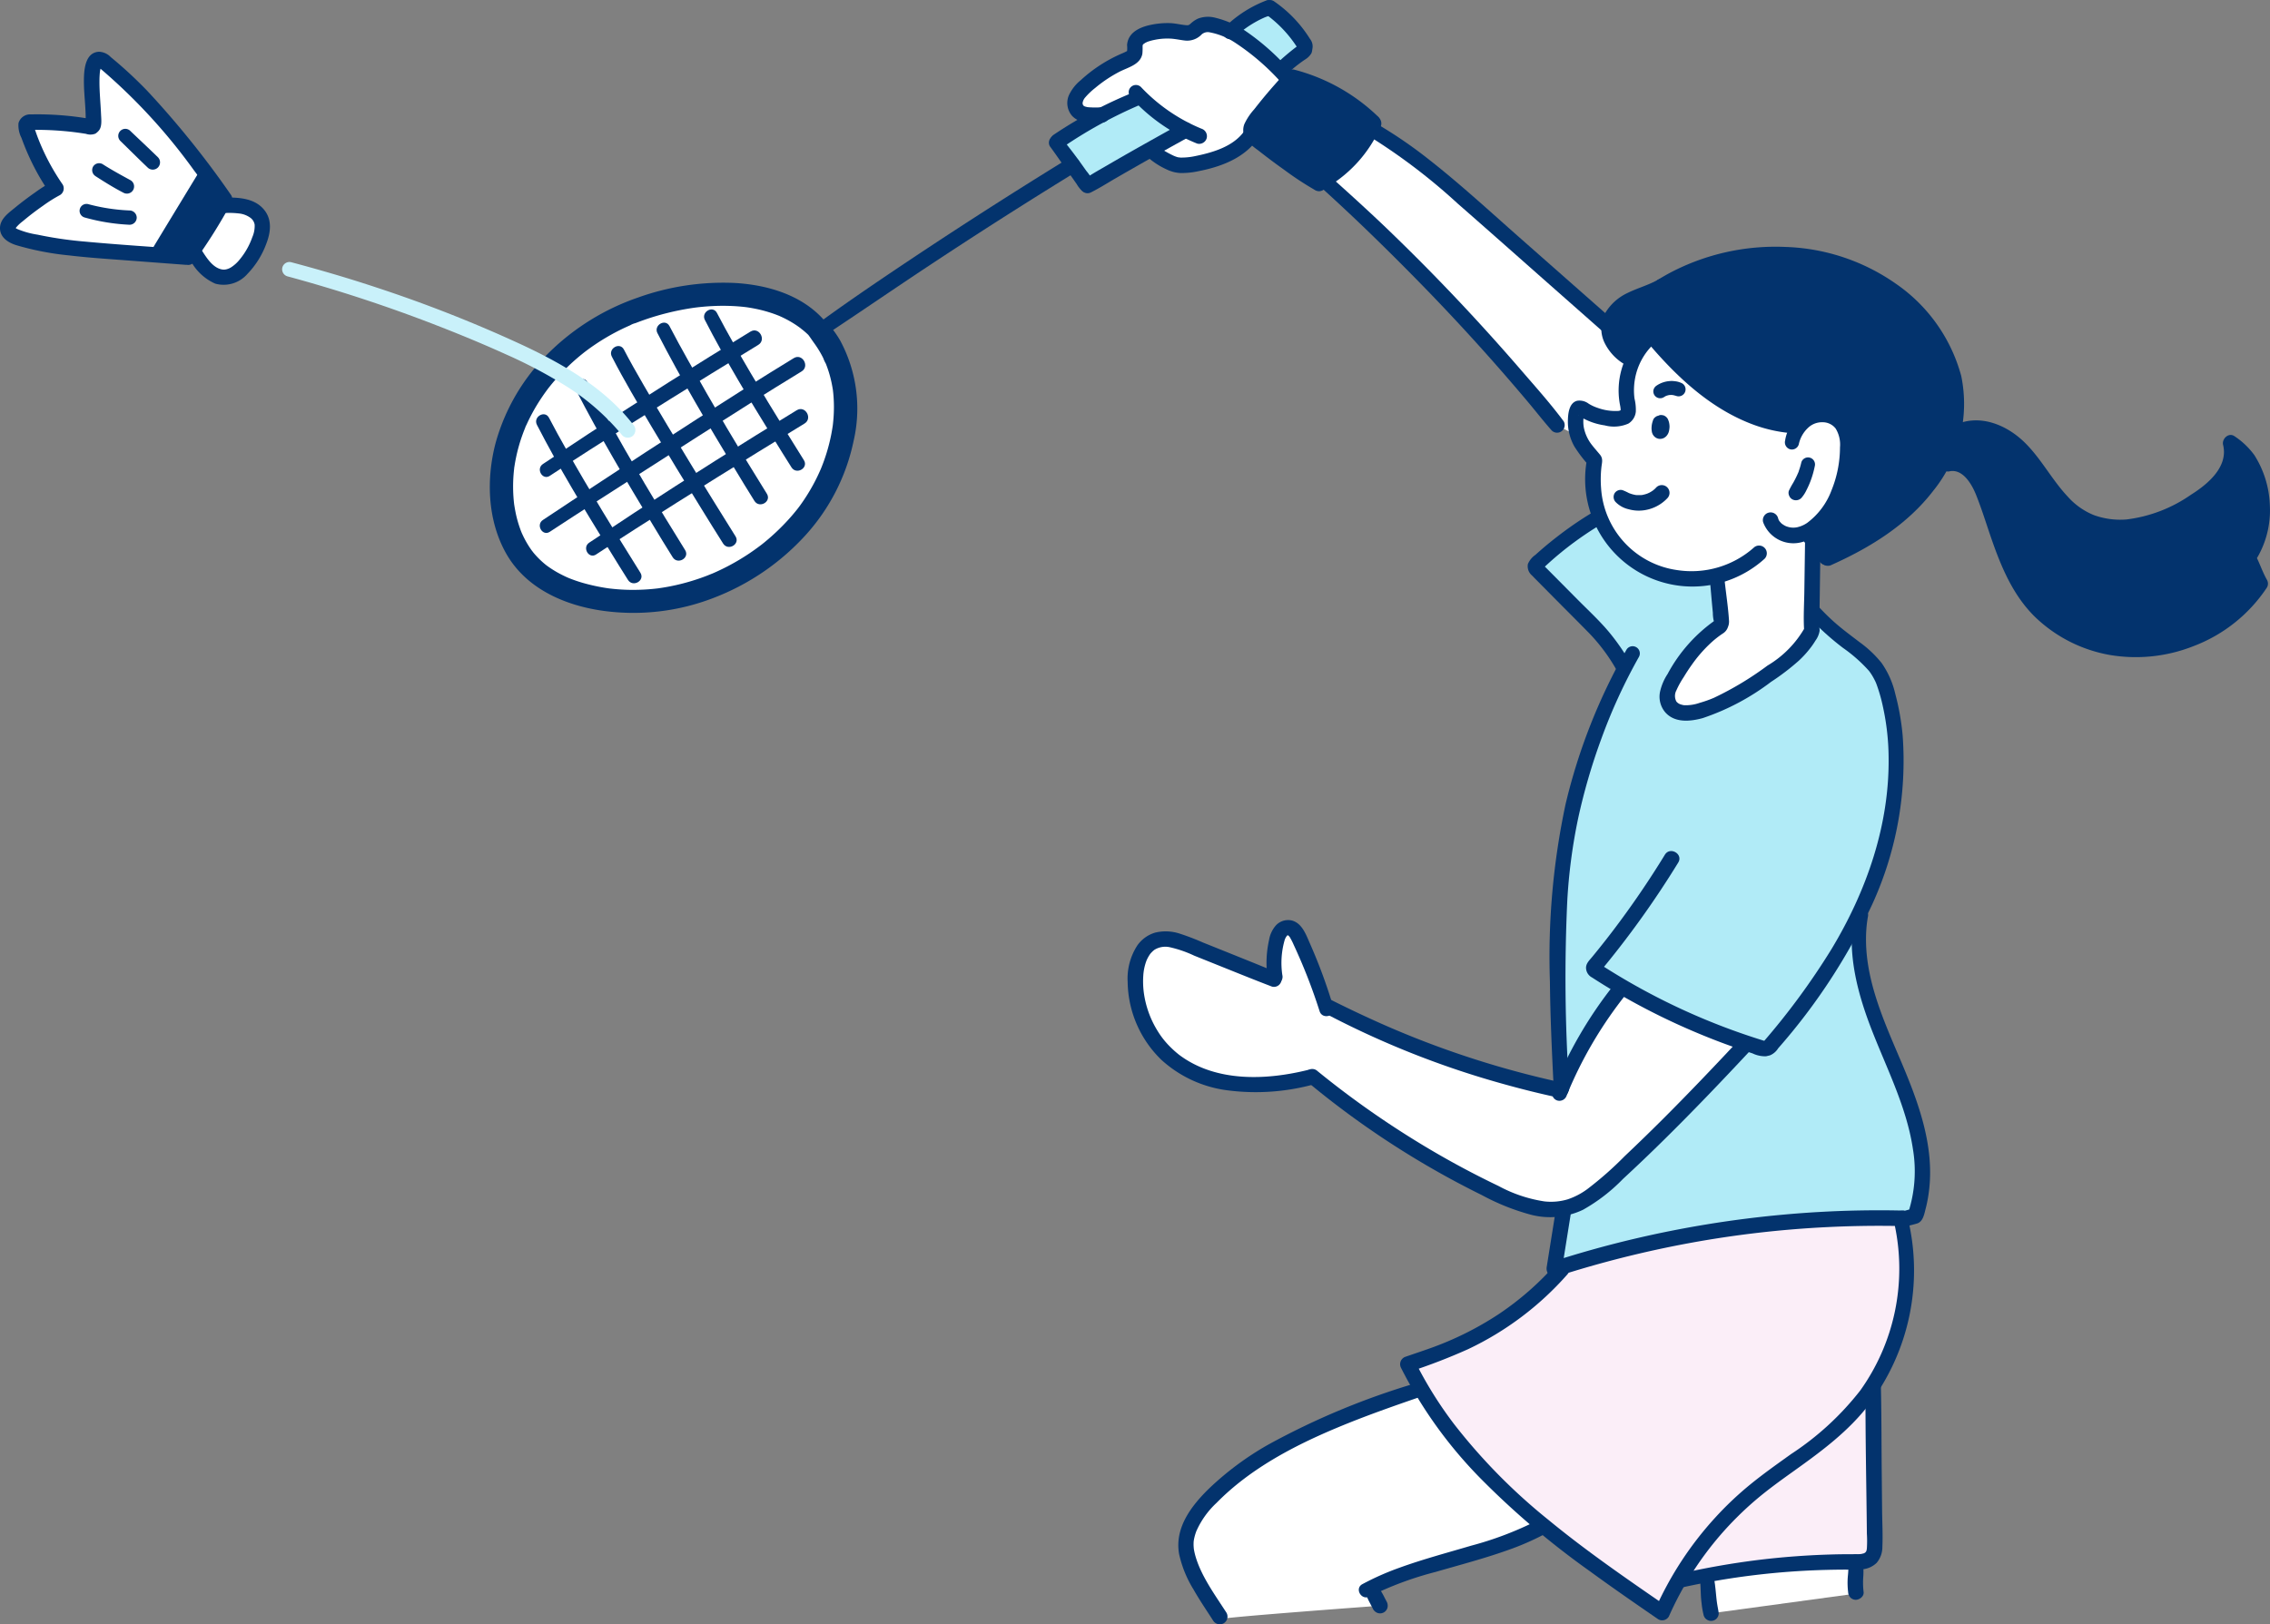 <svg id="グループ_439" data-name="グループ 439" xmlns="http://www.w3.org/2000/svg" xmlns:xlink="http://www.w3.org/1999/xlink" width="273.824" height="195.989" viewBox="0 0 273.824 195.989">
  <rect x="0" y="0" width="273.824" height="195.989" fill="#808080" stroke="none"/>
  <defs>
    <clipPath id="clip-path">
      <rect id="長方形_498" data-name="長方形 498" width="273.824" height="195.989" fill="none"/>
    </clipPath>
  </defs>
  <g id="グループ_429" data-name="グループ 429" clip-path="url(#clip-path)">
    <path id="パス_1141" data-name="パス 1141" d="M519.938,568.038a8.52,8.52,0,0,1-.71.5c-2.552,1.688-14,6.058-14,6.058l-11.958,7.785-2.509,2.92-.712,1.985a28.034,28.034,0,0,0,1.367,5.7c.765,1.509,2.613,4.636,2.686,4.417s19.218-1.62,19.218-1.62l-.927-2.261,21.189-7.182-6.353-14.825Z" transform="translate(-346.84 -402.041)" fill="#fff"/>
    <path id="パス_1142" data-name="パス 1142" d="M722.569,639.864c-.874-7.5-.034-7.477-.034-7.477l-17.942,3.456.5,6.4Z" transform="translate(-498.69 -447.585)" fill="#fff"/>
    <path id="パス_1143" data-name="パス 1143" d="M600.014,508.553l-2.5,2.694-3.658,3.067-3.737,2.389-4.236,2.032-4.769,1.721,4.555,7.4s10.195,10.731,10.322,10.84,6.358,5.051,6.358,5.051l8.225,5.839s1.083,1.148,1.317.639,2.511-4.011,2.511-4.011l8.051-1.579,11.591-.057,2.6-.53.782-2.9V523.566s2.363-5.674,2.687-6.8a57.406,57.406,0,0,0,1.191-8.439c-.077-1.308-.806-5.537-.806-5.537l-16.791.518Z" transform="translate(-411.297 -355.859)" fill="#fbeef8"/>
    <path id="パス_1144" data-name="パス 1144" d="M641.507,212.2c-.16.107-5.922,4.508-5.922,4.508s-2.019,1.427-1.882,1.776,6.035,6.3,6.167,6.435S644,230.026,644,230.026l-.215,2.12-4.333,10.911-2.708,15.17-.353,14.6s.247,9.337.353,8.9,6.511-11.275,6.511-11.275l1.1-1.086L659,276l-2.829,3.28-6.114,6.3-8.328,7.9s-3.418,2.48-3.923,2.338-.713.583-.713.583L636.4,303.2s18.277-4.7,22.455-5.229,19.969-.878,19.969-.878a6.315,6.315,0,0,0,1.579-3.117c.317-1.864-.85-8.287-.85-8.287l-4.9-12.824-2.136-9.948.55-3s3.286-8.56,3.393-8.72.795-9.589.795-9.589l-1.328-8.593a18.489,18.489,0,0,0-2.32-3.563c-.836-.705-4.061-3.249-4.3-3.46S667.2,223.6,667.2,223.6l-10.613-4.531Z" transform="translate(-448.511 -150.188)" fill="#b1ebf7"/>
    <path id="パス_1145" data-name="パス 1145" d="M446.952,14.037c-.273-.115-10.294,5.26-10.294,5.26l1.638,2.945,1.84,2.326L451.785,18.1l13.968-9.234s.81-1.026.448-1.561-2.843-3.244-2.843-3.244-1.331-1.01-1.507-.856-4.785,2.933-4.785,2.933Z" transform="translate(-309.054 -2.254)" fill="#b1ebf7"/>
    <path id="パス_1146" data-name="パス 1146" d="M508.882,46.77l-13.2-10.982L485.425,27.1l-6.279-4.35-9.386-5.412L468.1,14.874,460.756,10.1l-1.926.256-1.636.672-2.536-.16-3.475.95.075,1.44-1.677,1.316-2.906,2.075-2.512,1.618-.272,1.741.654.764,2.131.146,4.583-1.988,1.424.827,3.744,2.66.477.571L453.28,25s1.492,2.158,3.333,1.909,5.394-.9,6.484-1.824a11.657,11.657,0,0,0,1.977-2.364l8.4,5.71,5.531,4.809,8.719,9.041,12.518,13.609L502,58.443a26.264,26.264,0,0,0,2.511,1.26c1.136.47,1.435,2.738,1.581,2.69s.089,5.812.489,6.259,3.342,6.742,6.675,7.631a25.283,25.283,0,0,0,7.761.4l.256,1.907.549,3.646-3.8,3.864s-2.186,3.348-2.254,3.48-1.088,2.814.653,3.38,7.232-2.26,7.232-2.26,8.161-4.643,8.885-6.823,0-6.864,0-6.864l2.218-7.492,4.2-4.821-2.544-9.851L521.2,52.983l-7.936-5.891Z" transform="translate(-314.172 -7.149)" fill="#fff"/>
    <path id="パス_1147" data-name="パス 1147" d="M669.373,114.6l-1.67,1.97s-.227,1.107-.509.973-2.156-2.053-2.156-2.053-.592-2.7-.578-2.748.837-1.428.837-1.428l2.963-2.183s3.695-1.685,5.937-2.5a84.743,84.743,0,0,1,8.609-2.2c.117.039,9.872,1.2,9.872,1.2l9.6,6.1,2.948,5.169,1.112,4.547-.395,4.54s2.644-.966,4.4-.194,4.205,3.245,4.451,3.358,5.285,6.793,5.4,6.793,4,2.138,4.975,1.982,4.76-1.027,4.76-1.027l2.932-1.237s5.221-2.714,5.9-4.726a11.058,11.058,0,0,0,.688-3.063,22.161,22.161,0,0,1,1.692,1.463c.155.233,1.589,2.975,1.589,2.975s.4,4.1.391,4.219-.581,3.183-.62,3.3-.661,1.593-.661,1.593l.516,1.728.385,1.463s-1.642,2.054-1.8,2.21-2.323,1.994-2.323,1.994-2.295,1.4-2.5,1.5-7.551,4.236-14.6.7-8.445-8.136-8.445-8.136l-2.9-7.8s-1.766-5.352-3.811-5.146-2.1.309-2.169.43-3.74,5.561-6.076,6.695-7.564,4.265-7.564,4.188-2.036-2.9-2.036-2.9l2.289-3.3,1.963-3.831.376-4.02s-.279-4.282-3.543-3.229-2.837,1.568-2.837,1.568a20.973,20.973,0,0,0-2.9-.865c-.268.071-6.683-3-6.816-3.094s-5.661-4.911-5.661-4.911Z" transform="translate(-470.285 -73.913)" fill="#03336d"/>
    <path id="パス_1148" data-name="パス 1148" d="M521.22,31.856s-4.831,6.21-4.838,6.267,6.22,5.715,6.341,5.8a17.043,17.043,0,0,0,2.745.783c.081-.1,4.08-4.426,4.08-4.426l1.209-2.842-1.863-1.989s-6.43-3.336-7.673-3.588" transform="translate(-365.48 -22.547)" fill="#03336d"/>
    <path id="パス_1149" data-name="パス 1149" d="M229.629,121.484l-7.381,2.685-4.473,2.23-5.089,4-2.887,4.674-1.565,3.63-.854,3.969.951,7.9,3.944,5.035,5.993,2.945h6.68l7.73-1.855,6.819-3.909,3.859-3.676,2.827-4.143,2.12-5.726.473-6.687-1.426-3.973-2.958-4.415-6.269-1.957-4.047-.728Z" transform="translate(-146.777 -85.982)" fill="#fff"/>
    <path id="パス_1150" data-name="パス 1150" d="M28.045,39.078c-.551-.29-10.833-12.189-10.833-12.189l-2.5-2.145-1.044.666s-.557,6.9-.285,7.058-5.618-.211-5.618-.211L5.789,32.3,7.24,37.015l1.842,3.268L4.223,43.768,3.4,45.348a53.231,53.231,0,0,0,7.957,2.118c2.441.231,12.388.755,12.388.755l2.314.079s1.491,1.9,2.03,2.086,2.25.624,2.946,0a28.029,28.029,0,0,0,2.4-3.243l.632-2.837-.831-1.354a15.1,15.1,0,0,1-2.856-.675c-.138-.228-1.7-1.626-1.7-1.626Z" transform="translate(-2.408 -17.513)" fill="#fff"/>
    <path id="パス_1151" data-name="パス 1151" d="M528.317,390.251l-5.182,7.37-2.428,4.991-9.289-2.425-11.3-3.756-7.264-3.81-.913-1.471-2.62-6.573s-.087-1.586-.737-1.581a5.664,5.664,0,0,0-1.383.232l-.726,1.357-.32,3.954a14.684,14.684,0,0,1-1.728,0l-9.125-3.656s-2.834-.712-3.162-.509-1.808,1.434-1.808,1.434l-.59,3.128.588,5.053,3.166,4.542,3.006,1.955s6.1,1.973,9.284,1.442,4.974-.992,4.974-.992l13.871,9.715,8.257,4.39s6.675,2.2,8.429,1.781,8.492-5.847,9.8-7.218,11.833-12.722,11.833-12.722Z" transform="translate(-332.469 -271.073)" fill="#fff"/>
    <path id="パス_1152" data-name="パス 1152" d="M656.612,136.312a9.322,9.322,0,0,0-3.176,8.574c.029.183.073.364.1.548-.006-.039.043.355.029.272-.009-.049,0,.167-.007.076l.029-.018q-.121.117-.031.039c-.027.018-.148.052-.043.027a1.722,1.722,0,0,1-.195.051c.063,0,.061,0-.006,0a6.275,6.275,0,0,1-2.506-.362,5.2,5.2,0,0,1-1.1-.51,1.839,1.839,0,0,0-1.39-.352c-1.011.257-1.11,1.649-1.117,2.5a6.069,6.069,0,0,0,.787,3.02,16.293,16.293,0,0,0,1.783,2.328l-.24-.909a12.952,12.952,0,0,0,21.393,12.129A.934.934,0,1,0,669.6,162.4a11.347,11.347,0,0,1-9.221,2.686,10.68,10.68,0,0,1-9.172-9.857,13.63,13.63,0,0,1,.04-2.581c.056-.5.226-.99-.159-1.468-.295-.366-.614-.712-.9-1.081a4.966,4.966,0,0,1-1.069-2.234,4.134,4.134,0,0,1-.021-1.226,2.743,2.743,0,0,0,.11-.51l-.035.064a.6.6,0,0,1-.728.247c.026-.022.271.15.318.179a7.815,7.815,0,0,0,2.88,1.007,4.338,4.338,0,0,0,2.852-.214,1.9,1.9,0,0,0,.9-1.443,5.807,5.807,0,0,0-.16-1.582,7.785,7.785,0,0,1,.056-2.355,7.637,7.637,0,0,1,2.557-4.486.882.882,0,0,0,0-1.237.893.893,0,0,0-1.237,0" transform="translate(-458.07 -96.301)" fill="#03336d"/>
    <path id="パス_1153" data-name="パス 1153" d="M732,172.593a3.788,3.788,0,0,1,1.09-1.963,2.44,2.44,0,0,1,1.8-.7,1.972,1.972,0,0,1,1.555.757,3.7,3.7,0,0,1,.525,2.271,13.815,13.815,0,0,1-1.02,5.179,8.679,8.679,0,0,1-2.938,3.935,3.448,3.448,0,0,1-1.232.533,2.322,2.322,0,0,1-.881,0q-.142-.031-.281-.075-.092-.029-.182-.064.09.04,0,0-.108-.051-.212-.111c-.031-.018-.305-.207-.2-.122a2.281,2.281,0,0,1-.207-.19c-.022-.023-.182-.221-.091-.1a1.057,1.057,0,0,1-.225-.451.934.934,0,0,0-1.8.5,3.888,3.888,0,0,0,5.012,2.293,8.71,8.71,0,0,0,4.573-4.6,15.674,15.674,0,0,0,1.547-6.551,5.989,5.989,0,0,0-.69-3.244,3.7,3.7,0,0,0-2.548-1.717,4.711,4.711,0,0,0-5.245,3.969.874.874,0,0,0,.6,1.05.863.863,0,0,0,1.05-.6" transform="translate(-515.017 -118.983)" fill="#03336d"/>
    <path id="パス_1154" data-name="パス 1154" d="M739.81,189.495a8.222,8.222,0,0,1-.269.93,1.9,1.9,0,0,1-.151.4q.074-.176.018-.043l-.047.111q-.048.11-.1.22c-.127.274-.267.542-.414.806a9.459,9.459,0,0,0-.542,1,.819.819,0,0,0,.045.583.855.855,0,0,0,.366.428.92.92,0,0,0,1.085-.14,3.922,3.922,0,0,0,.626-.949,10.578,10.578,0,0,0,.469-1.041,11.2,11.2,0,0,0,.539-1.856.843.843,0,1,0-1.626-.448" transform="translate(-522.525 -133.686)" fill="#03336d"/>
    <path id="パス_1155" data-name="パス 1155" d="M681.893,172.013a2.622,2.622,0,0,0-.162.771,1.792,1.792,0,0,0,0,.3,2.607,2.607,0,0,0,.045.337c0,.015.008.031.013.046a1.406,1.406,0,0,0,.106.249.262.262,0,0,0,.016.024,2,2,0,0,0,.141.181.888.888,0,0,0,.1.083.973.973,0,0,0,.1.077,1.332,1.332,0,0,0,.242.1.881.881,0,0,0,.275.036,1.033,1.033,0,0,0,.267-.039,1.382,1.382,0,0,0,.222-.094l.019-.011a1.959,1.959,0,0,0,.184-.141c.008-.007.016-.013.023-.02a1.517,1.517,0,0,0,.169-.215,1.283,1.283,0,0,0,.176-.422c.011-.044.018-.088.025-.132a3.234,3.234,0,0,0,.042-.359,2.373,2.373,0,0,0-.054-.522,1.976,1.976,0,0,0-.182-.494.982.982,0,0,0-.525-.4l-.234-.032a.663.663,0,0,0-.339.076.442.442,0,0,0-.194.113.665.665,0,0,0-.226.247l-.089.21a.881.881,0,0,0,0,.468,1.519,1.519,0,0,1,.1.351l-.032-.234a1.348,1.348,0,0,1,0,.346l.032-.234a1.19,1.19,0,0,1-.068.274l.089-.21a.447.447,0,0,1-.049.086l.137-.178a.335.335,0,0,1-.055.055l.177-.137a.144.144,0,0,1-.025.015l.209-.088a.176.176,0,0,1-.041.012l.232-.031a.119.119,0,0,1-.029,0l.232.031a.125.125,0,0,1-.029-.008l.208.088a.118.118,0,0,1-.025-.014l.176.136a.194.194,0,0,1-.03-.031l.136.176a.31.31,0,0,1-.029-.053l.087.207a.879.879,0,0,1-.04-.191l.031.229a1.852,1.852,0,0,1,0-.469l-.03.225a1.889,1.889,0,0,1,.079-.339.63.63,0,0,0,.015-.332.621.621,0,0,0-.1-.31.935.935,0,0,0-.5-.383.844.844,0,0,0-.642.084l-.169.13a.831.831,0,0,0-.214.368" transform="translate(-482.504 -121.262)" fill="#03336d"/>
    <path id="パス_1156" data-name="パス 1156" d="M683.728,159.272a2.381,2.381,0,0,1,.4-.219l-.2.084a2.523,2.523,0,0,1,.58-.157l-.223.03a2.54,2.54,0,0,1,.671,0l-.225-.03a4.635,4.635,0,0,1,.582.146.842.842,0,0,0,.648-1.537,2.421,2.421,0,0,0-.857-.256,2.8,2.8,0,0,0-.713-.016,3.218,3.218,0,0,0-1.5.531.887.887,0,0,0-.379.493.825.825,0,0,0,1.211.931" transform="translate(-483.046 -111.333)" fill="#03336d"/>
    <path id="パス_1157" data-name="パス 1157" d="M666.31,202.346a3.169,3.169,0,0,0,1.584.876,4.465,4.465,0,0,0,1.677.14,4.784,4.784,0,0,0,2.969-1.462.934.934,0,0,0-1.321-1.321c-.071.076-.143.15-.22.221-.03.027-.286.232-.111.1a3.887,3.887,0,0,1-.529.33c-.039.02-.342.144-.132.066-.1.036-.195.072-.295.1s-.2.056-.3.077c-.051.011-.1.02-.153.029q.18-.021.016,0c-.223.016-.438.012-.66.007q-.166-.018,0,.006c-.055-.008-.109-.017-.163-.027q-.163-.031-.322-.075c-.106-.03-.211-.064-.314-.1l-.154-.06q.142.059-.006-.007a6.542,6.542,0,0,0-.731-.331.86.86,0,0,0-.968.394.9.9,0,0,0,.134,1.039" transform="translate(-471.423 -141.774)" fill="#03336d"/>
    <path id="パス_1158" data-name="パス 1158" d="M678.45,136.429c3.591,4.316,7.861,8.411,13.239,10.341a17.534,17.534,0,0,0,4.609.977.942.942,0,0,0,.934-.934.952.952,0,0,0-.934-.934c-5.281-.4-9.791-3.662-13.4-7.312-1.092-1.106-2.127-2.267-3.166-3.423a.917.917,0,0,0-1.284,0,.928.928,0,0,0,0,1.284" transform="translate(-480.004 -95.466)" fill="#03336d"/>
    <path id="パス_1159" data-name="パス 1159" d="M667.823,115.225c-1.162.655-2.466,1-3.66,1.59a6.186,6.186,0,0,0-2.643,2.33,3.934,3.934,0,0,0-.175,3.6,6.13,6.13,0,0,0,2.473,2.693.926.926,0,0,0,1.192-.238.915.915,0,0,0-.072-1.214,5.777,5.777,0,0,1-1.949-2.079,2.1,2.1,0,0,1,.3-2.164,5.534,5.534,0,0,1,2.237-1.614c1.054-.48,2.154-.847,3.161-1.428a.855.855,0,0,0-.863-1.476" transform="translate(-467.83 -81.469)" fill="#03336d"/>
    <path id="パス_1160" data-name="パス 1160" d="M684.243,107.337a26.055,26.055,0,0,1,12.7-3.646,23.262,23.262,0,0,1,12.676,3.23A18.949,18.949,0,0,1,717.7,116.4a13.131,13.131,0,0,1,.7,6.186A15.836,15.836,0,0,1,715.946,129c-2.592,4.033-6.673,6.805-10.914,8.877q-.811.4-1.636.763a.941.941,0,0,0-.335,1.278.956.956,0,0,0,1.277.335c4.648-2.08,9.114-4.844,12.25-8.934a16.659,16.659,0,0,0,3.378-13.847,19.767,19.767,0,0,0-7.881-11.133,24.553,24.553,0,0,0-13.354-4.443,27.3,27.3,0,0,0-13.856,3.1c-.509.271-1.008.559-1.5.861a.859.859,0,0,0,.866,1.482" transform="translate(-483.386 -72.102)" fill="#03336d"/>
    <path id="パス_1161" data-name="パス 1161" d="M744.438,220.523c.344.455.69.908,1.044,1.355.316.4.618.818.958,1.2a.912.912,0,0,0,.644.267.94.94,0,0,0,.552-.2.87.87,0,0,0,.326-.473.888.888,0,0,0-.092-.7c-.339-.46-.722-.891-1.087-1.33-.326-.392-.659-.777-.994-1.161a.858.858,0,0,0-.608-.252.888.888,0,0,0-.521.185.821.821,0,0,0-.308.447.834.834,0,0,0,.087.662" transform="translate(-526.809 -155.164)" fill="#03336d"/>
    <path id="パス_1162" data-name="パス 1162" d="M802.065,179.7c1.589-.318,2.673,1.549,3.188,2.831.691,1.721,1.233,3.5,1.838,5.251,1.2,3.468,2.638,6.929,5.319,9.528a17.317,17.317,0,0,0,8.989,4.553,18.891,18.891,0,0,0,10.089-1.067,18.475,18.475,0,0,0,8.852-7.067.932.932,0,0,0,0-.943c-.573-1-.9-2.121-1.468-3.12v.942a11.323,11.323,0,0,0,1.824-6.8,12.016,12.016,0,0,0-1.867-6.056,9.25,9.25,0,0,0-2.4-2.286c-.7-.49-1.551.317-1.372,1.055.642,2.637-1.834,4.724-3.865,6a17.245,17.245,0,0,1-7.785,2.99,9.359,9.359,0,0,1-3.923-.519,8.426,8.426,0,0,1-3.133-2.2c-1.91-2.015-3.191-4.539-5.162-6.5-2.222-2.214-5.545-3.593-8.554-2.136a.931.931,0,0,0-.331,1.262.942.942,0,0,0,1.262.331,4.562,4.562,0,0,1,3.474-.017,8.16,8.16,0,0,1,3.168,2.231c1.934,2.069,3.23,4.657,5.289,6.621a10.023,10.023,0,0,0,3.72,2.294,10.977,10.977,0,0,0,4.374.491,19.274,19.274,0,0,0,8.491-3.2,12.561,12.561,0,0,0,3.751-3.291,6.045,6.045,0,0,0,1.025-4.851l-1.372,1.054a7.354,7.354,0,0,1,1.607,1.445,7.213,7.213,0,0,1,.71,1.167,7.428,7.428,0,0,1,.449,1.148,10.84,10.84,0,0,1,.367,5.638,9.7,9.7,0,0,1-1.361,3.191.93.93,0,0,0,0,.942c.573,1,.9,2.121,1.468,3.121v-.943a16.392,16.392,0,0,1-7.244,6.007,19.1,19.1,0,0,1-4.556,1.3c-.354.055-.673.094-1.08.128q-.663.057-1.329.058-.555,0-1.108-.036c-.417-.027-.848-.073-1.185-.125a15.6,15.6,0,0,1-8.455-4.088c-2.515-2.42-3.831-5.7-4.96-8.976a55.85,55.85,0,0,0-2.182-5.9c-.922-1.934-2.739-3.615-5.03-3.151a.883.883,0,0,0,.469,1.7" transform="translate(-566.89 -122.835)" fill="#03336d"/>
    <path id="パス_1163" data-name="パス 1163" d="M563.7,52a71.79,71.79,0,0,1,10.829,8.222c3.717,3.251,7.409,6.53,11.112,9.8l6.346,5.6a.956.956,0,0,0,1.321,0,.943.943,0,0,0,0-1.321l-11.325-9.987c-3.591-3.167-7.122-6.428-10.891-9.385a54.7,54.7,0,0,0-6.5-4.44A.88.88,0,0,0,563.7,52" transform="translate(-398.671 -35.641)" fill="#03336d"/>
    <path id="パス_1164" data-name="パス 1164" d="M545.556,74.58c3.865,3.5,7.608,7.155,11.264,10.876s7.205,7.558,10.633,11.5q1.424,1.637,2.821,3.3c.959,1.14,1.874,2.324,2.863,3.436a.917.917,0,0,0,1.438-1.109c-1.576-2.126-3.363-4.122-5.092-6.124q-2.569-2.977-5.228-5.875-5.294-5.769-10.941-11.2c-2.139-2.049-4.327-4.042-6.533-6.019a.886.886,0,0,0-1.225,0,.875.875,0,0,0,0,1.225" transform="translate(-385.951 -51.745)" fill="#03336d"/>
    <path id="パス_1165" data-name="パス 1165" d="M542.679,56.72a15.874,15.874,0,0,0,7-7.551.963.963,0,0,0-.335-1.277.941.941,0,0,0-1.278.335,15.293,15.293,0,0,1-6.269,6.985.874.874,0,0,0,.882,1.508" transform="translate(-383.167 -33.811)" fill="#03336d"/>
    <path id="パス_1166" data-name="パス 1166" d="M541.69,34.379a22.8,22.8,0,0,0-10.074-5.665.934.934,0,0,0-.5,1.8,22.789,22.789,0,0,1,9.288,5.147.907.907,0,0,0,1.282-1.282" transform="translate(-375.443 -20.297)" fill="#03336d"/>
    <path id="パス_1167" data-name="パス 1167" d="M518.346,29.152c-.892.978-1.776,1.96-2.622,2.98-.415.5-.82,1.009-1.221,1.521a7.137,7.137,0,0,0-1.177,1.769,2,2,0,0,0,.326,2.015,8.122,8.122,0,0,0,1.326,1.148q1.563,1.235,3.188,2.387a37.507,37.507,0,0,0,3.7,2.426A.923.923,0,1,0,522.8,41.8c-.949-.66-1.952-1.245-2.906-1.9q-1.46-1-2.867-2.075c-.424-.323-.842-.654-1.257-.988a7.849,7.849,0,0,1-.612-.514c-.021-.02-.13-.167-.1-.1.024.052-.011-.094-.013-.081a1.442,1.442,0,0,1,.3-.56c.162-.232.34-.455.513-.679.356-.46.718-.914,1.082-1.366.859-1.068,1.727-2.135,2.633-3.164a.887.887,0,0,0,0-1.226.876.876,0,0,0-1.226,0" transform="translate(-363.219 -20.455)" fill="#03336d"/>
    <path id="パス_1168" data-name="パス 1168" d="M467.651,13.688a28.637,28.637,0,0,0-5.678-5.1,11.537,11.537,0,0,0-3.554-1.538,3.428,3.428,0,0,0-2.078.092,3.254,3.254,0,0,0-.858.568c-.193.166-.263.258-.523.24-.684-.049-1.351-.236-2.044-.257a9.831,9.831,0,0,0-2.284.209c-1.325.274-2.759.915-2.866,2.447a3.978,3.978,0,0,1,0,.746c.042-.09.033-.049-.049-.006-.146.077-.29.148-.442.214a17.642,17.642,0,0,0-5.107,3.284,5.155,5.155,0,0,0-1.41,1.789,2.365,2.365,0,0,0,.339,2.466c.841.97,2.456,1,3.642.863a.963.963,0,0,0,.934-.934.94.94,0,0,0-.934-.934,8.14,8.14,0,0,1-1.337.024c-.109,0-.217-.011-.326-.02s-.225-.048-.054,0c-.242-.065-.414-.073-.544-.227a.525.525,0,0,1-.077-.287,1.3,1.3,0,0,1,.3-.647,8.191,8.191,0,0,1,1.21-1.156,16.128,16.128,0,0,1,2.892-1.939c1.037-.549,2.6-.864,2.812-2.228a8.445,8.445,0,0,0,.023-.888c0-.02.031-.192,0-.1.006-.016.095-.143.018-.05a1.246,1.246,0,0,1,.138-.14c-.073.064.15-.095.186-.115s.281-.13.2-.1a6.013,6.013,0,0,1,.889-.247,7.64,7.64,0,0,1,1.787-.158c.656.015,1.276.17,1.924.241a2.409,2.409,0,0,0,1.9-.658A1.105,1.105,0,0,1,457.7,8.8a8.287,8.287,0,0,1,2.979,1.179,28.252,28.252,0,0,1,5.737,4.942c.786.81,2-.411,1.235-1.235" transform="translate(-311.81 -4.905)" fill="#03336d"/>
    <path id="パス_1169" data-name="パス 1169" d="M443.974,37.409a52.843,52.843,0,0,0-10.042,5.274.957.957,0,0,0-.335,1.278.942.942,0,0,0,1.278.335,54.587,54.587,0,0,1,9.551-5.246A.879.879,0,0,0,445.02,38a.857.857,0,0,0-1.046-.594" transform="translate(-306.799 -26.446)" fill="#03336d"/>
    <path id="パス_1170" data-name="パス 1170" d="M433.069,57.214c.632.855,1.231,1.735,1.848,2.6.309.434.619.867.926,1.3l.458.655a3.571,3.571,0,0,0,.564.744.935.935,0,0,0,1.1.142.921.921,0,0,0,.416-1.023,6.205,6.205,0,0,0-.924-1.459c-.307-.435-.615-.87-.929-1.3q-.511-.7-1.043-1.384l-.489-.628c-.144-.185-.313-.4-.414-.531a.9.9,0,0,0-1.2-.314.884.884,0,0,0-.314,1.2" transform="translate(-306.422 -39.56)" fill="#03336d"/>
    <path id="パス_1171" data-name="パス 1171" d="M447.167,58.94c1-.5,1.946-1.1,2.91-1.662q1.484-.86,2.976-1.707,2.994-1.7,6.013-3.359c1.053-.58.112-2.193-.943-1.613q-3.016,1.663-6.012,3.359-1.492.847-2.974,1.711c-.961.561-1.953,1.1-2.86,1.747a.883.883,0,0,0,.89,1.523" transform="translate(-315.573 -35.725)" fill="#03336d"/>
    <path id="パス_1172" data-name="パス 1172" d="M466.133,36.568a21.59,21.59,0,0,0,8.016,5.588A.94.94,0,0,0,475.3,41.5a.957.957,0,0,0-.652-1.149,21.026,21.026,0,0,1-7.28-5.02.872.872,0,0,0-1.233,1.233" transform="translate(-329.739 -24.832)" fill="#03336d"/>
    <path id="パス_1173" data-name="パス 1173" d="M472.281,55.935a9.194,9.194,0,0,0,2.547,1.708,4.33,4.33,0,0,0,1.6.429,9.4,9.4,0,0,0,2.228-.221c2.721-.535,5.479-1.552,7.141-3.894a.942.942,0,0,0-.335-1.278.954.954,0,0,0-1.278.335c-1.315,1.853-3.746,2.568-5.89,3.009a7.851,7.851,0,0,1-1.8.185c-.092,0-.4-.067-.157,0-.086-.023-.173-.039-.259-.065s-.188-.061-.281-.1-.111-.044-.032-.01l-.131-.059a13.023,13.023,0,0,1-1.234-.669c-.186-.115-.37-.233-.549-.358-.08-.055-.16-.11-.236-.169.155.118-.069-.063-.1-.087a.9.9,0,0,0-1.24,0,.887.887,0,0,0,0,1.24" transform="translate(-334.088 -37.196)" fill="#03336d"/>
    <path id="パス_1174" data-name="パス 1174" d="M506.211,4.5a13.066,13.066,0,0,1,1.019-.883c-.07.054-.043.033.012-.008l.127-.094q.144-.105.29-.207.277-.192.564-.369a12.885,12.885,0,0,1,1.146-.632c.107-.052.215-.1.323-.151l.145-.064c-.08.036-.074.028,0,0q.334-.123.67-.24A.947.947,0,0,0,511.16.708.939.939,0,0,0,510.018.06a14.525,14.525,0,0,0-5.027,3.219.863.863,0,0,0,1.22,1.22" transform="translate(-357.242 -0.009)" fill="#03336d"/>
    <path id="パス_1175" data-name="パス 1175" d="M523.886,9.032a16.35,16.35,0,0,1,2.335-1.882,2.145,2.145,0,0,0,.724-.744,1.531,1.531,0,0,0,.088-.375c.014-.088.029-.177.042-.265a1.442,1.442,0,0,0-.312-1.075A15.32,15.32,0,0,0,522.39.13a.938.938,0,0,0-1.271.333.949.949,0,0,0,.333,1.271,14.633,14.633,0,0,1,3.935,4.253l-.093-.711-.076.532.236-.405a28.631,28.631,0,0,0-2.822,2.377.909.909,0,0,0,0,1.252.894.894,0,0,0,1.252,0" transform="translate(-368.744 0)" fill="#03336d"/>
    <path id="パス_1176" data-name="パス 1176" d="M340.21,85.835c3.824-2.542,7.611-5.138,11.439-7.675q5.684-3.768,11.45-7.409,3.3-2.086,6.632-4.131c1.023-.628.085-2.244-.942-1.613q-11.679,7.176-23.033,14.872c-2.153,1.468-4.3,2.946-6.409,4.478a.881.881,0,0,0-.307,1.171.865.865,0,0,0,1.171.307" transform="translate(-239.881 -45.909)" fill="#03336d"/>
    <path id="パス_1177" data-name="パス 1177" d="M242.441,121.136c-2.69-2.989-6.772-4.175-10.671-4.407a30.473,30.473,0,0,0-11.742,1.769,28.5,28.5,0,0,0-10.585,6.518,24.342,24.342,0,0,0-6.553,11c-1.146,4.339-.993,9.282,1.221,13.27,2.38,4.288,7.083,6.352,11.756,7a26.762,26.762,0,0,0,13.289-1.55,29.01,29.01,0,0,0,11.094-7.553,24.258,24.258,0,0,0,5.813-11.362,17.342,17.342,0,0,0-1.62-12.164,12.819,12.819,0,0,0-.8-1.207,16.359,16.359,0,0,0-1.211-1.307,1.3,1.3,0,0,0-1.831,0,1.322,1.322,0,0,0,0,1.831c-.17-.184.03.043.084.118q.108.149.212.3c.138.2.276.4.42.6a12.772,12.772,0,0,1,.781,1.214q.163.288.311.584a3.872,3.872,0,0,0,.32.688s-.1-.249-.044-.1c.018.047.038.093.056.14q.064.164.125.329.121.331.224.667.207.672.346,1.363.065.321.116.644a1.078,1.078,0,0,1,.03.2s-.035-.285-.016-.122c.015.134.032.267.046.4a17.169,17.169,0,0,1,.049,2.8q-.022.359-.058.717-.015.153-.033.307a1.686,1.686,0,0,1-.025.2c.022-.088.036-.248.008-.065-.072.478-.154.954-.257,1.426a22.075,22.075,0,0,1-.8,2.8q-.114.318-.238.633c-.044.113-.09.225-.136.337-.012.03-.081.195-.009.024s-.017.038-.032.071q-.288.663-.618,1.308a22.645,22.645,0,0,1-1.451,2.45q-.183.269-.373.532-.1.141-.207.279l-.11.145c.118-.155-.015.018-.066.082q-.545.685-1.137,1.329a26.967,26.967,0,0,1-2.264,2.193q-.277.239-.561.471-.153.124-.307.247l-.133.1c-.132.105.184-.138-.028.022-.42.316-.845.624-1.281.917a27.628,27.628,0,0,1-2.656,1.581q-.7.364-1.414.688l-.359.159c-.107.046-.308.126-.079.034-.261.1-.52.211-.782.31a26.737,26.737,0,0,1-2.937.926q-.759.192-1.529.338-.384.073-.771.134l-.332.05c-.068.011-.269.053.04,0-.073.013-.148.019-.222.028a24.837,24.837,0,0,1-3.126.186q-.757,0-1.513-.054-.393-.026-.785-.066l-.336-.036-.224-.027c-.209-.022.245.036.037.006a23.343,23.343,0,0,1-3.146-.665c-.52-.151-1.033-.324-1.537-.522-.075-.029-.148-.061-.223-.089.018.007.2.09.058.025-.128-.057-.257-.113-.383-.172q-.38-.177-.75-.375a12.712,12.712,0,0,1-1.416-.883c-.048-.034-.095-.072-.144-.105-.173-.12.163.136,0,0-.092-.076-.185-.149-.276-.226q-.341-.289-.657-.606-.264-.266-.509-.55c-.085-.1-.165-.2-.249-.3.188.221-.052-.071-.115-.16a11.327,11.327,0,0,1-.811-1.321q-.167-.319-.316-.648l-.068-.152c.02.044.108.269.012.027-.048-.121-.1-.241-.141-.363a14.229,14.229,0,0,1-.461-1.5c-.127-.511-.217-1.025-.3-1.544-.027-.163.01.082.012.093-.013-.073-.019-.15-.027-.223q-.019-.168-.035-.336-.04-.42-.059-.841a18.59,18.59,0,0,1,.11-3.047,1.063,1.063,0,0,1,.027-.216c0,.006-.039.267-.013.1.02-.125.037-.251.058-.376q.062-.374.138-.746.151-.739.357-1.466t.463-1.429q.12-.327.25-.65l.06-.149c.039-.1.026-.2-.016.038a1.664,1.664,0,0,1,.151-.343,22.329,22.329,0,0,1,1.412-2.642q.4-.637.835-1.248c.136-.189.274-.376.414-.562.039-.051.165-.206-.022.028l.1-.127q.134-.168.27-.335a25.337,25.337,0,0,1,2.01-2.173q.544-.524,1.118-1.015.266-.228.539-.449l.295-.236c.023-.018.166-.132.029-.023-.158.124.084-.064.115-.087a26.508,26.508,0,0,1,5.112-3.032l.288-.127c.042-.018.084-.035.125-.054.143-.065-.129.056-.124.052a2.435,2.435,0,0,1,.642-.26q.6-.233,1.2-.441,1.3-.447,2.638-.78,1.376-.344,2.778-.565l.3-.046c.044-.006.433-.058.219-.032l.219-.026q.2-.025.406-.046.685-.072,1.373-.111a24.917,24.917,0,0,1,2.83,0q.7.04,1.387.124c.049.006.1.015.147.019,0,0-.288-.041-.128-.017.113.018.227.033.34.052q.337.054.673.121a16.336,16.336,0,0,1,2.579.727c.1.039.2.079.307.12a.492.492,0,0,1,.13.054s-.259-.114-.116-.05c.214.095.427.19.637.294a12.792,12.792,0,0,1,1.137.631c.17.107.338.217.5.331q.133.092.263.188c.037.027.073.057.111.083.125.087-.093-.071-.091-.07a.8.8,0,0,1,.144.118c-.013-.01.435.337.212.162-.158-.124.123.1.154.129.167.142.329.289.488.44a1.3,1.3,0,0,0,1.843-1.843" transform="translate(-143.102 -82.585)" fill="#03336d"/>
    <path id="パス_1178" data-name="パス 1178" d="M221.391,172.325c2.641,5.139,5.659,10.093,8.684,15.013.76,1.237,1.52,2.476,2.3,3.7.6.936,2.087.076,1.494-.873-3.064-4.9-6.091-9.833-8.935-14.869-.714-1.264-1.419-2.533-2.087-3.823-.5-.964-1.951-.113-1.456.851" transform="translate(-156.622 -121.064)" fill="#03336d"/>
    <path id="パス_1179" data-name="パス 1179" d="M237.406,157.743c2.86,5.567,6.067,10.97,9.3,16.327.791,1.311,1.582,2.623,2.4,3.916.6.937,2.087.076,1.494-.873q-4.978-7.966-9.551-16.183c-.746-1.337-1.487-2.678-2.191-4.037-.5-.964-1.951-.113-1.456.851" transform="translate(-167.957 -110.744)" fill="#03336d"/>
    <path id="パス_1180" data-name="パス 1180" d="M252.3,144.148c1.486,2.89,3.154,5.69,4.811,8.483q2.959,4.987,6.021,9.912c.86,1.391,1.717,2.784,2.594,4.164.6.937,2.088.075,1.494-.873q-2.588-4.137-5.14-8.295c-2.013-3.3-4.011-6.609-5.943-9.956-.816-1.415-1.63-2.834-2.382-4.286-.5-.964-1.951-.113-1.456.851" transform="translate(-178.496 -101.121)" fill="#03336d"/>
    <path id="パス_1181" data-name="パス 1181" d="M271.152,134.5c2.86,5.567,6.067,10.97,9.3,16.327.791,1.311,1.582,2.623,2.4,3.916.6.937,2.087.076,1.494-.874q-4.978-7.966-9.551-16.183c-.746-1.337-1.487-2.677-2.191-4.037-.5-.964-1.951-.113-1.456.851" transform="translate(-191.842 -94.296)" fill="#03336d"/>
    <path id="パス_1182" data-name="パス 1182" d="M290.72,129.039c2.5,4.867,5.352,9.556,8.222,14.211.736,1.193,1.471,2.388,2.224,3.571.6.936,2.087.076,1.495-.873-2.9-4.644-5.783-9.3-8.473-14.067-.688-1.221-1.367-2.447-2.012-3.692-.5-.964-1.951-.113-1.456.851" transform="translate(-205.691 -90.428)" fill="#03336d"/>
    <path id="パス_1183" data-name="パス 1183" d="M224.03,153.965c6.43-4.226,12.969-8.3,19.514-12.346q2.807-1.735,5.626-3.449c1.021-.622.087-2.232-.939-1.606q-9.86,6.011-19.53,12.332c-1.839,1.209-3.667,2.434-5.5,3.644-.884.582-.058,2.012.833,1.426" transform="translate(-157.705 -96.555)" fill="#03336d"/>
    <path id="パス_1184" data-name="パス 1184" d="M224.03,168.477c3.823-2.513,7.682-4.971,11.532-7.444,4.205-2.7,8.41-5.4,12.641-8.063q3.084-1.939,6.193-3.84c1.021-.622.087-2.232-.939-1.606-3.907,2.382-7.768,4.84-11.619,7.313q-6.31,4.052-12.566,8.187c-2.025,1.344-4.046,2.692-6.076,4.028-.884.582-.058,2.012.833,1.426" transform="translate(-157.705 -104.313)" fill="#03336d"/>
    <path id="パス_1185" data-name="パス 1185" d="M243.127,186.441c6.431-4.226,12.969-8.3,19.514-12.346q2.807-1.735,5.626-3.449c1.021-.622.087-2.232-.939-1.606q-9.86,6.011-19.53,12.332c-1.839,1.209-3.667,2.434-5.5,3.644-.884.582-.058,2.012.833,1.426" transform="translate(-171.221 -119.541)" fill="#03336d"/>
    <path id="パス_1186" data-name="パス 1186" d="M691.116,226.655c.1,1.058.184,2.117.285,3.175l.069.722a4.616,4.616,0,0,0,.083.866c.029.094.039.2.051.073a.635.635,0,0,1-.046.131l-.1.3.426-.554a18.685,18.685,0,0,0-5.871,6.573,6.415,6.415,0,0,0-.919,2.175,2.921,2.921,0,0,0,.638,2.456c1.147,1.3,3.023,1.108,4.523.693a28.625,28.625,0,0,0,8.229-4.366,28.2,28.2,0,0,0,3.37-2.573,12.365,12.365,0,0,0,1.456-1.616,8.871,8.871,0,0,0,.541-.8,2.746,2.746,0,0,0,.5-1.184c0-.179-.031-.361-.037-.539-.015-.416.01-.838.016-1.255q.021-1.444.042-2.889.042-2.925.084-5.85a.934.934,0,0,0-1.867,0q-.042,2.925-.084,5.85c-.023,1.557-.127,3.136-.02,4.689l.128-.471a12.522,12.522,0,0,1-4.545,4.664,38.267,38.267,0,0,1-6.483,3.9,14.316,14.316,0,0,1-1.7.6,5.064,5.064,0,0,1-1.877.288,2.478,2.478,0,0,1-.513-.133,1.1,1.1,0,0,1-.422-.312,1.417,1.417,0,0,1,0-1.349,10.76,10.76,0,0,1,.891-1.611c.3-.5.623-.99.961-1.467a16.59,16.59,0,0,1,2.287-2.63,11.5,11.5,0,0,1,1.457-1.149,1.451,1.451,0,0,0,.633-.814,1.647,1.647,0,0,0,.121-.688c-.1-1.637-.359-3.276-.534-4.907a.909.909,0,0,0-.883-.883.89.89,0,0,0-.883.883" transform="translate(-484.854 -156.622)" fill="#03336d"/>
    <path id="パス_1187" data-name="パス 1187" d="M638.761,210.5a43.4,43.4,0,0,0-4.254,2.853c-.724.551-1.434,1.118-2.125,1.71q-.449.385-.888.782a2.559,2.559,0,0,0-.9,1.1,1.447,1.447,0,0,0,.492,1.378c.337.35.681.693,1.023,1.039l2,2.02c1.33,1.342,2.672,2.673,3.99,4.026a21.942,21.942,0,0,1,3.269,4.466.934.934,0,0,0,1.612-.942,25.576,25.576,0,0,0-2.777-3.988c-1.117-1.3-2.389-2.475-3.594-3.691q-1.873-1.889-3.748-3.776c-.137-.138-.276-.274-.413-.412-.2-.2-.179-.3-.16.17s-.012.369.2.166q.431-.405.873-.8.91-.806,1.865-1.559a41.033,41.033,0,0,1,4.422-3.018.885.885,0,0,0-.893-1.527" transform="translate(-446.288 -148.891)" fill="#03336d"/>
    <path id="パス_1188" data-name="パス 1188" d="M648.979,267.268a70.358,70.358,0,0,0-7.33,18.578,88.13,88.13,0,0,0-1.9,21.448c.043,4.293.243,8.583.459,12.87a.954.954,0,0,0,.934.934.943.943,0,0,0,.934-.934,198.561,198.561,0,0,1-.228-22.693,66.1,66.1,0,0,1,1.314-9.9,72.459,72.459,0,0,1,2.79-9.566,66.207,66.207,0,0,1,4.525-9.863.867.867,0,0,0-1.5-.875" transform="translate(-452.787 -188.865)" fill="#03336d"/>
    <path id="パス_1189" data-name="パス 1189" d="M681.425,250.716a32.336,32.336,0,0,0,4.266,3.881,18.184,18.184,0,0,1,3.127,2.766c.167.205-.095-.143.056.076.046.068.1.134.142.2q.141.208.267.425t.245.459a3.978,3.978,0,0,1,.2.457,19.717,19.717,0,0,1,.776,2.727,29.423,29.423,0,0,1,.68,5.978c.129,8.257-2.656,16.228-6.88,23.234a85.975,85.975,0,0,1-8.263,11.249l.412-.24-.561.136h.5a79.387,79.387,0,0,1-15.982-6.861q-2.18-1.235-4.28-2.6l.429.558-.058-.281-.24.909a112.751,112.751,0,0,0,9.549-13.3c.629-1.027-.985-1.967-1.613-.942a110.884,110.884,0,0,1-6.29,9.2q-.818,1.076-1.666,2.129-.407.507-.82,1.009c-.38.462-.831.856-.716,1.509a1.336,1.336,0,0,0,.7.962q.553.358,1.112.708,1.174.733,2.373,1.426a82.128,82.128,0,0,0,9.679,4.755q2.467,1.021,5,1.876.594.2,1.19.392a3.56,3.56,0,0,0,1.629.354c.165-.033.334-.075.5-.12a2.12,2.12,0,0,0,.973-.842,72.767,72.767,0,0,0,11.35-17.375,41.619,41.619,0,0,0,3.669-20.363,29.63,29.63,0,0,0-.889-5.021,10.659,10.659,0,0,0-1.658-3.744,13.533,13.533,0,0,0-2.646-2.5c-1.1-.845-2.133-1.592-3.17-2.526-.658-.592-1.283-1.219-1.88-1.872a.856.856,0,0,0-1.211,1.211" transform="translate(-463.367 -176.417)" fill="#03336d"/>
    <path id="パス_1190" data-name="パス 1190" d="M530.891,390.4a64.294,64.294,0,0,0-2.814-7.66c-.47-1.054-.942-2.487-2.2-2.82a2.013,2.013,0,0,0-1.9.564,3.527,3.527,0,0,0-.849,1.775,12.9,12.9,0,0,0-.167,4.715.921.921,0,0,0,1.126.639.938.938,0,0,0,.639-1.125,9.966,9.966,0,0,1,.252-4.1,1.616,1.616,0,0,1,.292-.606c-.047.059.1-.118.043-.051q.17-.041.064-.028-.105-.038.056.01c-.061-.052.054.052.081.08a.915.915,0,0,1,.168.229,8.112,8.112,0,0,1,.42.84,67.689,67.689,0,0,1,3.12,8c.332,1.054,1.984.61,1.662-.458" transform="translate(-370.043 -268.855)" fill="#03336d"/>
    <path id="パス_1191" data-name="パス 1191" d="M483.374,389.453c-1.953-.821-3.921-1.6-5.887-2.394l-2.947-1.183a29.582,29.582,0,0,0-2.848-1.084,5.4,5.4,0,0,0-2.9-.1,4.018,4.018,0,0,0-2.154,1.552,7.333,7.333,0,0,0-1.161,4.41,13.323,13.323,0,0,0,4.082,9.4,14.557,14.557,0,0,0,7.96,3.666,26.583,26.583,0,0,0,10.162-.651.935.935,0,0,0-.5-1.8c-5.06,1.248-11.025,1.457-15.388-1.756-.175-.129-.115-.083-.28-.218q-.193-.158-.379-.323-.377-.336-.724-.7a10.034,10.034,0,0,1-1.337-1.743,11.742,11.742,0,0,1-1.646-4.591,10.329,10.329,0,0,1-.065-2.064,6.119,6.119,0,0,1,.384-1.8c.11-.292-.075.144.058-.137.028-.058.056-.117.086-.174a4.769,4.769,0,0,1,.245-.413c.165-.252-.055.058.054-.079.049-.062.1-.122.157-.18s.111-.114.17-.169c.031-.029.209-.17.163-.139a2.494,2.494,0,0,1,1.866-.333,14.194,14.194,0,0,1,2.959,1.02l3.148,1.264c2.075.833,4.148,1.674,6.237,2.472a.911.911,0,0,0,1.112-.631.928.928,0,0,0-.632-1.112" transform="translate(-329.45 -272.163)" fill="#03336d"/>
    <path id="パス_1192" data-name="パス 1192" d="M538.885,433.947a106.444,106.444,0,0,0,21.1,13.706,27.162,27.162,0,0,0,6.013,2.391,9.249,9.249,0,0,0,6.172-.619,21.119,21.119,0,0,0,4.825-3.72q2.425-2.239,4.776-4.556c3.573-3.513,7.033-7.137,10.456-10.8.82-.877-.5-2.2-1.321-1.321-2.975,3.181-5.978,6.335-9.059,9.413q-2.286,2.282-4.632,4.5a42.072,42.072,0,0,1-4.531,3.995,8.594,8.594,0,0,1-2.354,1.225,7.074,7.074,0,0,1-2.8.25,16.94,16.94,0,0,1-5.534-1.857,107.487,107.487,0,0,1-10.762-5.93,110.31,110.31,0,0,1-11.088-7.942.916.916,0,0,0-1.259,0,.9.9,0,0,0,0,1.259" transform="translate(-381.224 -303.451)" fill="#03336d"/>
    <path id="パス_1193" data-name="パス 1193" d="M545.246,414.065a108.04,108.04,0,0,0,21.916,8.69q3.19.888,6.429,1.587a.956.956,0,0,0,1.149-.652.944.944,0,0,0-.652-1.149,112.221,112.221,0,0,1-21.961-7.167q-3.026-1.35-5.987-2.838a.907.907,0,0,0-1.211.318.9.9,0,0,0,.318,1.211" transform="translate(-385.602 -291.904)" fill="#03336d"/>
    <path id="パス_1194" data-name="パス 1194" d="M642.4,419.1a49.792,49.792,0,0,1,7.092-12.108.963.963,0,0,0,0-1.321.94.94,0,0,0-1.321,0,50.7,50.7,0,0,0-7.5,12.95.9.9,0,0,0,.627,1.105.921.921,0,0,0,1.105-.628" transform="translate(-453.415 -286.932)" fill="#03336d"/>
    <path id="パス_1195" data-name="パス 1195" d="M675.494,375.39c-.91,4.986.468,9.94,2.3,14.554,1.814,4.58,4.078,9.072,4.806,13.995a16.212,16.212,0,0,1-.619,7.763l.652-.652-.849.23c-.064.017-.128.039-.193.052-.117.025.015-.028.044-.019a2.35,2.35,0,0,0-.556-.013l-.7-.012q-2.224-.033-4.449.012-4.553.093-9.091.511a129.6,129.6,0,0,0-17.935,2.924q-4.973,1.176-9.839,2.75l1.148,1.148q.553-3.463,1.106-6.926a.963.963,0,0,0-.652-1.149.941.941,0,0,0-1.149.652l-1.105,6.927c-.1.653.406,1.388,1.149,1.148A127.653,127.653,0,0,1,655.8,415.2a125.834,125.834,0,0,1,16.521-1.9q4.2-.205,8.409-.132a5.289,5.289,0,0,0,1.491-.065c.294-.08.595-.147.885-.24.714-.229.854-1.145,1.024-1.79a16.291,16.291,0,0,0,.388-2.047c.717-5.5-1.285-10.838-3.4-15.811-2.08-4.9-4.42-10.009-4.167-15.454a14.77,14.77,0,0,1,.21-1.9.889.889,0,0,0-.6-1.063.872.872,0,0,0-1.063.6" transform="translate(-451.841 -265.244)" fill="#03336d"/>
    <path id="パス_1196" data-name="パス 1196" d="M637.586,502.741a25.283,25.283,0,0,1-4.127,20.1,34.565,34.565,0,0,1-8.343,7.668c-1.664,1.192-3.338,2.375-4.926,3.67a39.811,39.811,0,0,0-4.249,4.025,41.105,41.105,0,0,0-7.182,10.962l1.278-.335c-4.834-3.331-9.68-6.665-14.211-10.4a69.642,69.642,0,0,1-11.391-11.578,47.541,47.541,0,0,1-4.746-7.661l-.558,1.372a70.806,70.806,0,0,0,7.021-2.71,37.047,37.047,0,0,0,11.947-8.985.956.956,0,0,0,0-1.321.943.943,0,0,0-1.321,0,35.539,35.539,0,0,1-6.977,6.109,38.452,38.452,0,0,1-8.266,4.1c-.963.345-1.935.665-2.9,1a.951.951,0,0,0-.558,1.372,53.271,53.271,0,0,0,9.516,13.253,99.544,99.544,0,0,0,13.239,11.253c2.718,1.987,5.491,3.9,8.263,5.808a.936.936,0,0,0,1.277-.335,39.546,39.546,0,0,1,6.241-9.856,39.953,39.953,0,0,1,4.144-4.124c1.52-1.305,3.149-2.471,4.778-3.635,3.288-2.351,6.525-4.748,9-7.988a26.788,26.788,0,0,0,4.717-22.226c-.255-1.081-1.915-.623-1.663.459" transform="translate(-409.064 -355.064)" fill="#03336d"/>
    <path id="パス_1197" data-name="パス 1197" d="M691.863,594.7a91.649,91.649,0,0,1,17.511-2.115q1.1-.027,2.2-.03a17.325,17.325,0,0,0,1.92-.033,2.808,2.808,0,0,0,1.807-.782,2.937,2.937,0,0,0,.691-1.928c.067-1.48-.019-2.981-.034-4.462l-.043-4.526c-.033-3.43-.022-6.865-.1-10.294a.928.928,0,0,0-1.855,0c-.029,5.888.107,11.781.163,17.668a14.383,14.383,0,0,1,0,1.811c-.037.254-.058.356-.2.485-.086.076-.025.018-.01.008a1.081,1.081,0,0,1-.177.1c.053-.021.08-.027-.064.011-.068.018-.135.034-.2.048-.2.039-.111.017-.068.012-.071.008-.144.012-.214.016-.125.007-.25.009-.375.01-.337,0-.674,0-1.011,0q-1.1,0-2.2.038-4.3.13-8.57.651a96.355,96.355,0,0,0-9.6,1.692.843.843,0,0,0,.448,1.626" transform="translate(-488.927 -403.169)" fill="#03336d"/>
    <path id="パス_1198" data-name="パス 1198" d="M701.7,649.385c.065.725.084,1.453.119,2.18.015.3.042.6.082.9a10.026,10.026,0,0,0,.251,1.462.928.928,0,0,0,1.016.663.913.913,0,0,0,.8-.91c-.034-.286-.091-.564-.141-.847q-.028-.162-.054-.324c-.006-.04-.013-.08-.018-.12s-.029-.212-.008-.048-.011-.093-.018-.145c-.009-.075-.018-.151-.026-.226-.016-.151-.032-.3-.047-.452-.03-.3-.056-.6-.091-.9-.009-.078-.02-.155-.03-.233,0-.024-.03-.353-.008-.062-.011-.152-.039-.309-.061-.458-.034-.234-.075-.466-.113-.7a.844.844,0,0,0-1.656.224" transform="translate(-496.643 -459.025)" fill="#03336d"/>
    <path id="パス_1199" data-name="パス 1199" d="M762.758,642.653a16.921,16.921,0,0,1-.089,1.845,9.286,9.286,0,0,0,.04,1.84,1.017,1.017,0,0,0,.274.66.948.948,0,0,0,.66.274c.458-.02.994-.414.934-.934a9.4,9.4,0,0,1-.042-1.84,9.294,9.294,0,0,0-.053-1.845.94.94,0,0,0-.252-.609.861.861,0,0,0-1.47.609" transform="translate(-539.774 -454.241)" fill="#03336d"/>
    <path id="パス_1200" data-name="パス 1200" d="M562.191,636.747a40.468,40.468,0,0,1,7.961-2.958c2.892-.839,5.811-1.6,8.649-2.608a32.075,32.075,0,0,0,4.509-1.955c1.057-.572.116-2.185-.943-1.613a40.743,40.743,0,0,1-7.928,3.009c-2.887.854-5.8,1.629-8.636,2.656a32.654,32.654,0,0,0-4.481,1.985c-.973.529-.107,2.01.868,1.485" transform="translate(-396.986 -444.121)" fill="#03336d"/>
    <path id="パス_1201" data-name="パス 1201" d="M515.107,570.933a90.284,90.284,0,0,0-17.846,7.423,35.991,35.991,0,0,0-7.211,5.352c-2.124,2.086-4.126,4.719-3.57,7.863a13.794,13.794,0,0,0,1.745,4.285c.728,1.282,1.56,2.5,2.357,3.739a.954.954,0,0,0,1.278.335.944.944,0,0,0,.335-1.278c-1.352-2.1-2.935-4.257-3.667-6.582a8.058,8.058,0,0,1-.222-.855c-.015-.077-.029-.155-.042-.233-.029-.174.016.217-.01-.073-.013-.15-.026-.3-.028-.45q0-.175.008-.35c0,.008.026-.273.009-.132-.019.157.039-.2.03-.16a6.309,6.309,0,0,1,.29-1.012,10.408,10.408,0,0,1,2.428-3.4c4.063-4.139,9.336-6.9,14.66-9.122,3.255-1.358,6.586-2.527,9.92-3.675a.891.891,0,0,0,.608-1.07.88.88,0,0,0-1.07-.608" transform="translate(-344.249 -404.064)" fill="#03336d"/>
    <path id="パス_1202" data-name="パス 1202" d="M563.612,655.138a.305.305,0,0,1,.008.031q-.016-.115-.031-.23a1.57,1.57,0,0,0,.127.491c.087.215.172.43.278.636.15.291.3.579.456.869a1.044,1.044,0,0,0,.446.529l-.332-.331h0a.924.924,0,0,0,1.689-.221,1,1,0,0,0-.093-.712h0q.047.356.093.712a1.036,1.036,0,0,0-.105-.755l-.058-.111-.193-.367a9.292,9.292,0,0,0-.492-.88c-.107-.159-.217-.311-.335-.463l.136.175c-.053-.075-.109-.138-.163-.207l-.173-.134a.636.636,0,0,0-.318-.1.82.82,0,0,0-.546.1,1.027,1.027,0,0,0-.307.307.867.867,0,0,0-.086.66" transform="translate(-398.886 -462.925)" fill="#03336d"/>
    <path id="パス_1203" data-name="パス 1203" d="M23.454,46.671a64.027,64.027,0,0,0,4.434-7.063.918.918,0,0,0,0-.933A110.842,110.842,0,0,0,17.75,26.067c-.924-.954-1.88-1.878-2.873-2.761q-.743-.661-1.514-1.292a2.058,2.058,0,0,0-1.416-.65c-1.73.076-1.826,2.291-1.827,3.568,0,1.763.3,3.536.193,5.3l.274-.66-.219.207.909-.24a36.981,36.981,0,0,0-7.528-.616,1.46,1.46,0,0,0-1.518,1.05,3.3,3.3,0,0,0,.36,1.79,29.518,29.518,0,0,0,1.4,3.267,27.9,27.9,0,0,0,1.954,3.3l.335-1.277a17.308,17.308,0,0,0-2.044,1.287q-1.3.908-2.531,1.921C.935,40.886-.038,41.6,0,42.711c.037,1.079,1,1.681,1.92,1.979a34.181,34.181,0,0,0,6.445,1.25c2.13.254,4.273.4,6.412.558l7.659.577a.942.942,0,0,0,.934-.934.952.952,0,0,0-.934-.934c-4.069-.307-8.145-.561-12.208-.939a46.576,46.576,0,0,1-5.708-.835,10.324,10.324,0,0,1-2.484-.7c-.027-.015-.2-.133-.093-.048-.041-.034-.147-.217-.092-.091.046.1.029-.007,0-.032a.1.1,0,0,1,.013.107,4.517,4.517,0,0,1,.857-.835q1.187-1,2.461-1.885a17.312,17.312,0,0,1,2.044-1.287.939.939,0,0,0,.335-1.278,26.819,26.819,0,0,1-3.01-5.689q-.138-.365-.265-.733-.064-.184-.125-.369A1.165,1.165,0,0,0,4.1,30.4c-.011-.035-.021-.071-.032-.106l0,.029c-.035-.008-.349.513-.387.463-.011-.016.017,0,.075,0,.143,0,.287,0,.43,0q.466,0,.932.008,1.792.038,3.576.24.838.1,1.669.233a1.652,1.652,0,0,0,1.144-.022,1.894,1.894,0,0,0,.38-.327c.458-.491.324-1.407.3-2.04-.059-1.34-.2-2.677-.189-4.019,0-.344.019-.686.049-1.028.019-.222-.026.12,0-.033.012-.068.022-.136.036-.2.025-.123.058-.242.094-.362.066-.216-.006.03-.015.025s.066-.121.071-.133c.066-.155-.119.123-.04.046.126-.122-.087.051-.066.038.133-.084,0,0-.082.022.168-.053-.121,0-.088,0,.2-.008-.063-.033-.069-.025.011-.014.163.04.177.045l-.412-.24A69.055,69.055,0,0,1,23.386,35.66c.984,1.305,1.947,2.625,2.906,3.948v-.933A77.946,77.946,0,0,1,21.97,45.8a.868.868,0,0,0,.308,1.176.878.878,0,0,0,1.176-.308" transform="translate(0.001 -15.12)" fill="#03336d"/>
    <path id="パス_1204" data-name="パス 1204" d="M33.493,85.841a24.045,24.045,0,0,0,5.415.876.869.869,0,0,0,.862-.862.881.881,0,0,0-.862-.862,22.824,22.824,0,0,1-4.972-.758.833.833,0,1,0-.443,1.606" transform="translate(-23.277 -59.599)" fill="#03336d"/>
    <path id="パス_1205" data-name="パス 1205" d="M38.448,68.952c1.088.7,2.193,1.393,3.345,1.987a.867.867,0,0,0,.875-1.5C41.531,68.817,40.393,68.2,39.3,67.5a.848.848,0,0,0-1.149.3.859.859,0,0,0,.3,1.15" transform="translate(-26.923 -47.695)" fill="#03336d"/>
    <path id="パス_1206" data-name="パス 1206" d="M48.916,54.512c1.119,1.089,2.224,2.193,3.354,3.269a.877.877,0,0,0,1.24-1.24c-1.117-1.09-2.261-2.155-3.39-3.233a.851.851,0,0,0-1.2,1.2" transform="translate(-34.449 -37.557)" fill="#03336d"/>
    <path id="パス_1207" data-name="パス 1207" d="M78.018,88.951A6.2,6.2,0,0,0,81.1,91.94a3.8,3.8,0,0,0,3.867-1.16,10.4,10.4,0,0,0,2.264-3.589c.57-1.443.775-3.033-.332-4.275-1.131-1.269-2.922-1.378-4.5-1.371a.934.934,0,0,0,0,1.868,9.968,9.968,0,0,1,1.618.066,2.834,2.834,0,0,1,1.269.478,1.282,1.282,0,0,1,.565.87,3.364,3.364,0,0,1-.285,1.513,8.75,8.75,0,0,1-1.521,2.689,4.3,4.3,0,0,1-1.024.933,1.823,1.823,0,0,1-.551.24,1.288,1.288,0,0,1-.531.03c-1.09-.181-1.821-1.313-2.382-2.18a.889.889,0,0,0-1.536.9" transform="translate(-55.133 -57.716)" fill="#03336d"/>
    <path id="パス_1208" data-name="パス 1208" d="M68.45,71.173q-2.612,4.288-5.214,8.582a.934.934,0,0,0,1.613.942q2.6-4.3,5.174-8.606a.911.911,0,0,0-1.572-.919" transform="translate(-44.657 -50.067)" fill="#03336d"/>
    <path id="パス_1209" data-name="パス 1209" d="M67.849,83.867a70.2,70.2,0,0,0,5.564-7.684c.636-1.024-.979-1.963-1.613-.943a74.863,74.863,0,0,1-5.191,7.387.9.9,0,0,0,0,1.24.884.884,0,0,0,1.24,0" transform="translate(-46.97 -52.941)" fill="#03336d"/>
    <path id="パス_1210" data-name="パス 1210" d="M75.007,76.947A13.625,13.625,0,0,1,73.5,80.484a16.166,16.166,0,0,1-2.391,3A.928.928,0,0,0,72.419,84.8,12.9,12.9,0,0,0,75.1,81.423,14.7,14.7,0,0,0,76.637,77.4a.846.846,0,0,0-1.629-.449" transform="translate(-50.14 -54.034)" fill="#03336d"/>
    <path id="パス_1211" data-name="パス 1211" d="M117.089,109.89a178.308,178.308,0,0,1,17.961,5.9c2.832,1.1,5.641,2.259,8.406,3.514a57.91,57.91,0,0,1,7.261,3.834,28.179,28.179,0,0,1,6.79,5.956.93.93,0,0,0,1.306,0,.947.947,0,0,0,0-1.306c-3.421-4.411-8.449-7.312-13.428-9.639a162.659,162.659,0,0,0-17.5-6.895c-3.409-1.134-6.858-2.141-10.33-3.066a.882.882,0,0,0-.468,1.7" transform="translate(-82.431 -76.551)" fill="#c9f1fa"/>
  </g>
</svg>

